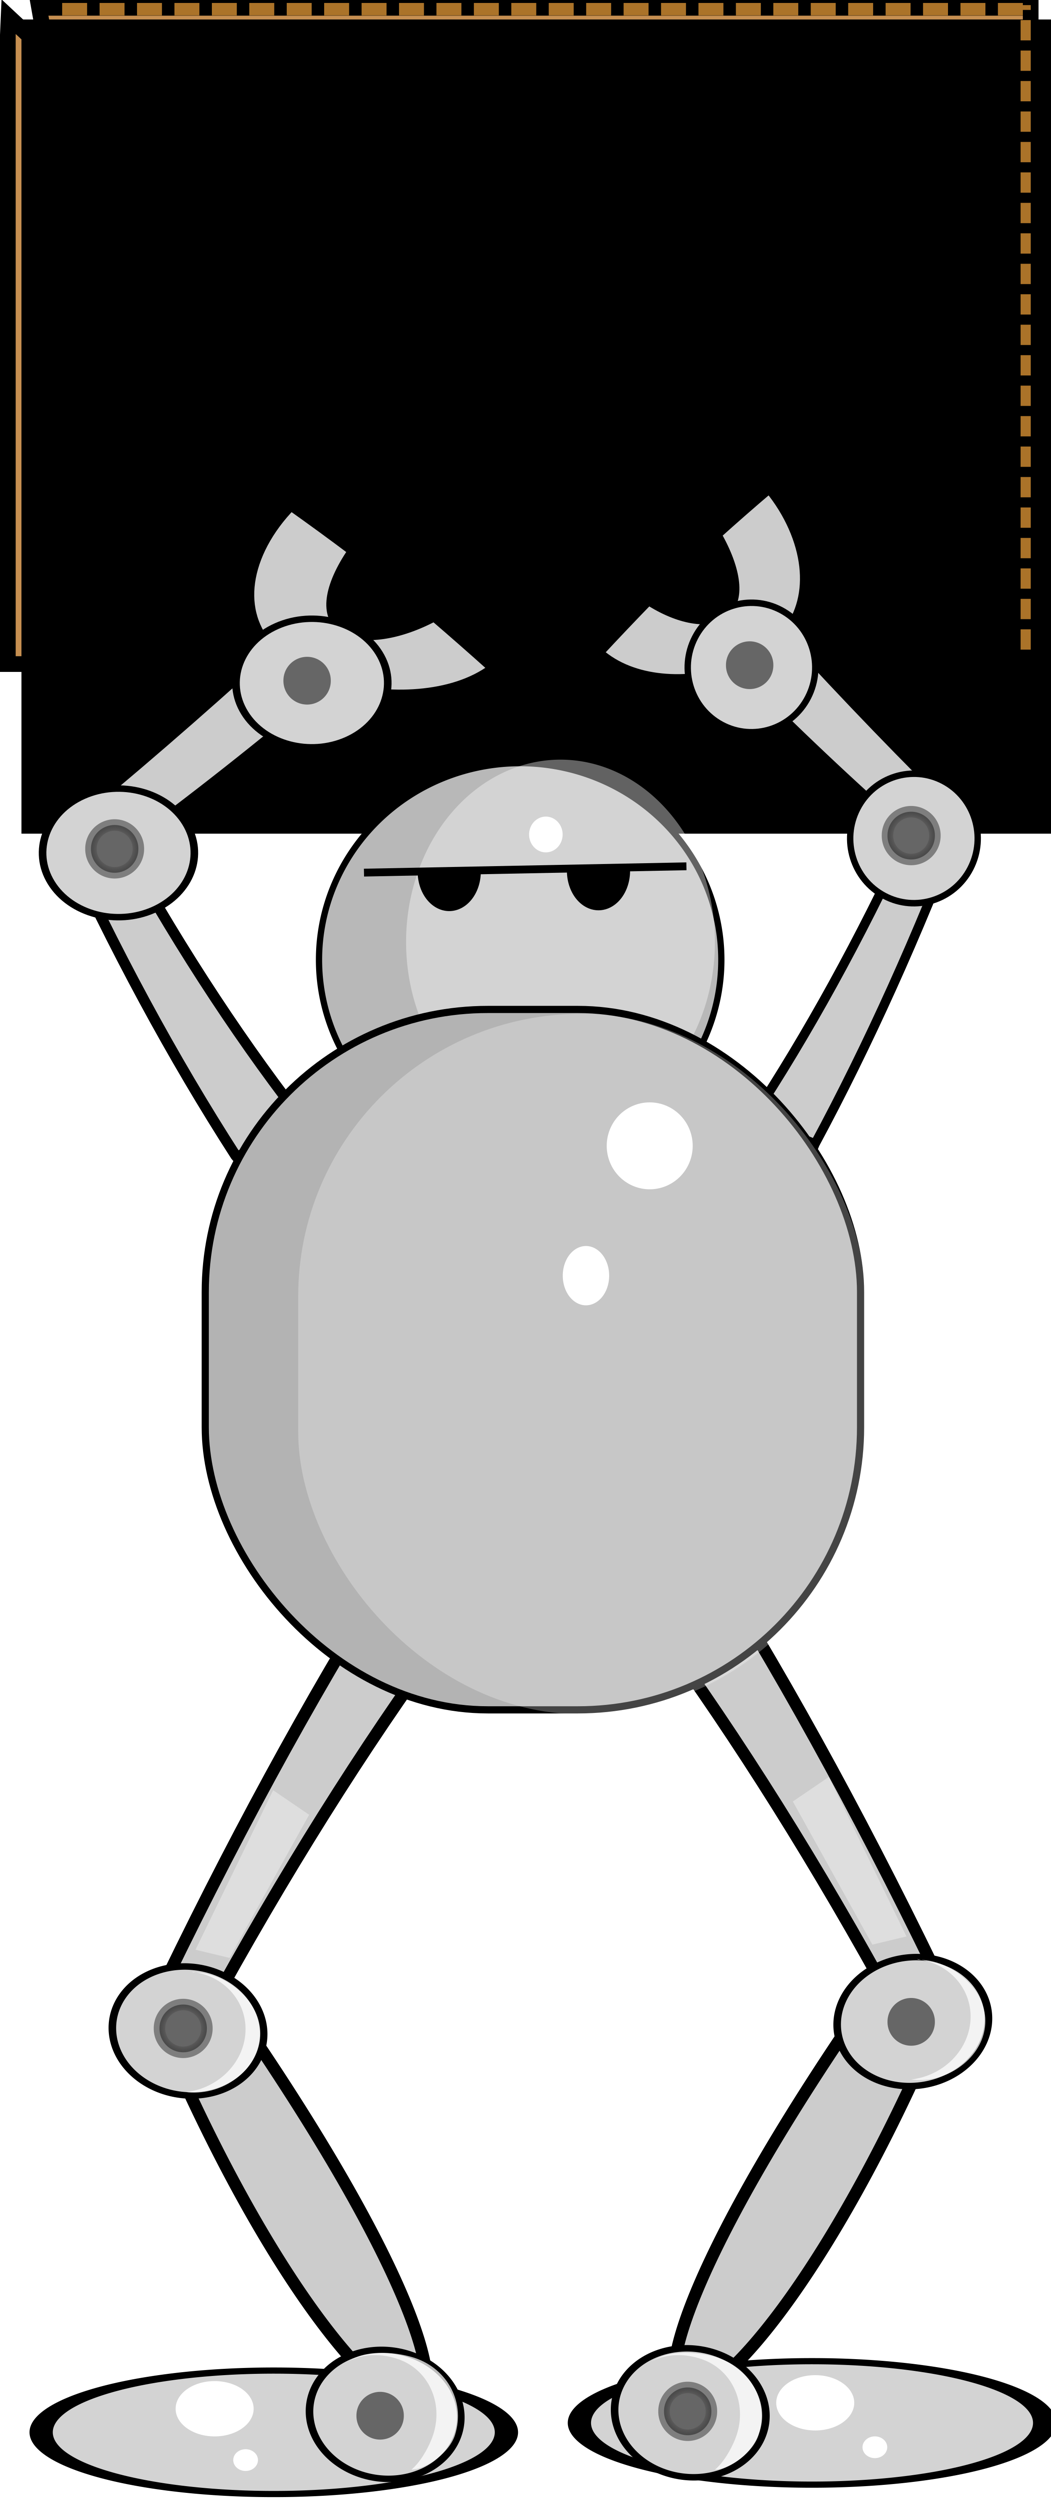 <?xml version="1.0" encoding="UTF-8" standalone="no"?>
<!-- Created with Inkscape (http://www.inkscape.org/) -->
<svg
    xmlns:inkscape="http://www.inkscape.org/namespaces/inkscape"
    xmlns:rdf="http://www.w3.org/1999/02/22-rdf-syntax-ns#"
    xmlns="http://www.w3.org/2000/svg"
    xmlns:sodipodi="http://sodipodi.sourceforge.net/DTD/sodipodi-0.dtd"
    xmlns:cc="http://creativecommons.org/ns#"
    xmlns:xlink="http://www.w3.org/1999/xlink"
    xmlns:dc="http://purl.org/dc/elements/1.1/"
    xmlns:svg="http://www.w3.org/2000/svg"
    xmlns:ns1="http://sozi.baierouge.fr"
    id="svg2864"
    sodipodi:docname="signbot.svg"
    viewBox="0 0 671.71 1597.7"
    version="1.1"
    inkscape:version="0.47 r22583"
  >
  <defs
      id="defs2866"
    >
    <linearGradient
        id="linearGradient3634"
      >
      <stop
          id="stop3636"
          style="stop-color:#ccc9c9"
          offset="0"
      />
      <stop
          id="stop3644"
          style="stop-color:#292929;stop-opacity:.498"
          offset="1"
      />
    </linearGradient
    >
    <radialGradient
        id="radialGradient3971"
        xlink:href="#linearGradient3634"
        gradientUnits="userSpaceOnUse"
        cy="645.07"
        cx="-4287.9"
        r="69.882"
        inkscape:collect="always"
    />
    <filter
        id="filter3997"
        height="1.283"
        width="1.387"
        y="-.141"
        x="-.193"
        inkscape:collect="always"
      >
      <feGaussianBlur
          id="feGaussianBlur3999"
          stdDeviation="6.834"
          inkscape:collect="always"
      />
    </filter
    >
    <filter
        id="filter4171"
        inkscape:collect="always"
      >
      <feGaussianBlur
          id="feGaussianBlur4173"
          stdDeviation="3.716"
          inkscape:collect="always"
      />
    </filter
    >
  </defs
  >
  <sodipodi:namedview
      id="base"
      bordercolor="#666666"
      inkscape:pageshadow="2"
      inkscape:window-y="0"
      pagecolor="#ffffff"
      inkscape:window-height="1024"
      inkscape:window-maximized="0"
      inkscape:zoom="0.1979899"
      inkscape:window-x="0"
      showgrid="false"
      borderopacity="1.0"
      inkscape:current-layer="layer1"
      inkscape:cx="1648.053"
      inkscape:cy="70.471125"
      inkscape:window-width="1680"
      inkscape:pageopacity="0.0"
      inkscape:document-units="px"
  />
  <g
      id="layer1"
      inkscape:label="Layer 1"
      inkscape:groupmode="layer"
      transform="translate(119.49 361.89)"
    >
    <path
        id="rect3670"
        sodipodi:nodetypes="cccccccc"
        style="color:#000000;stroke:#000000;stroke-width:10.018;fill:#c68f51"
        d="m539.24 62.471h-653.72v-402.11l0.51-11.568 24.49 22.827-5.021-28.5h633.74v419.35z"
    />
    <path
        id="path3795"
        inkscape:path-effect="#path-effect3797"
        inkscape:original-d="m -70.003571,-349.36566 0,406.709371"
        style="opacity:.305;stroke:#ab7329;stroke-width:6.448;fill:#ffb380"
        d="m-70.004-349.37v406.71"
    />
    <path
        id="path3799"
        d="m-10.004-349.37v406.71"
        inkscape:original-d="m -10.003571,-349.36566 0,406.709371"
        style="opacity:.305;stroke:#ab7329;stroke-width:6.448;fill:#ffb380"
        inkscape:path-effect="#path-effect3801"
    />
    <path
        id="path3803"
        inkscape:path-effect="#path-effect3805"
        inkscape:original-d="m 49.996429,-349.36566 0,406.709371"
        style="opacity:.305;stroke:#ab7329;stroke-width:6.448;fill:#ffb380"
        d="m49.996-349.37v406.71"
    />
    <path
        id="path3807"
        d="m108-349.37v406.71"
        inkscape:original-d="m 107.99643,-349.36566 0,406.709371"
        style="opacity:.305;stroke:#ab7329;stroke-width:6.448;fill:#ffb380"
        inkscape:path-effect="#path-effect3809"
    />
    <path
        id="path3811"
        inkscape:path-effect="#path-effect3813"
        inkscape:original-d="m 167.99643,-349.36566 0,406.709371"
        style="opacity:.305;stroke:#ab7329;stroke-width:6.448;fill:#ffb380"
        d="m168-349.37v406.71"
    />
    <path
        id="path3815"
        d="m246-349.37v406.71"
        inkscape:original-d="m 245.99643,-349.36566 0,406.709371"
        style="opacity:.305;stroke:#ab7329;stroke-width:6.448;fill:#ffb380"
        inkscape:path-effect="#path-effect3868"
    />
    <path
        id="path3819"
        inkscape:path-effect="#path-effect3817"
        inkscape:original-d="m 245.99643,-349.36566 0,406.709371"
        style="opacity:.305;stroke:#ab7329;stroke-width:6.448;fill:#ffb380"
        d="m246-349.37v406.71"
    />
    <path
        id="path3821"
        d="m324-349.37v406.71"
        inkscape:original-d="m 323.99643,-349.36566 0,406.709371"
        style="opacity:.305;stroke:#ab7329;stroke-width:6.448;fill:#ffb380"
        inkscape:path-effect="#path-effect3823"
    />
    <path
        id="path3825"
        inkscape:path-effect="#path-effect3827"
        inkscape:original-d="m 403.99643,-349.36566 0,406.709371"
        style="opacity:.305;stroke:#ab7329;stroke-width:6.448;fill:#ffb380"
        d="m404-349.37v406.71"
    />
    <path
        id="path3829"
        d="m484-349.37v406.71"
        inkscape:original-d="m 483.99643,-349.36566 0,406.709371"
        style="opacity:.305;stroke:#ab7329;stroke-width:6.448;fill:#ffb380"
        inkscape:path-effect="#path-effect3831"
    />
    <flowRoot
        id="flowRoot4110"
        xml:space="preserve"
        style="font-size:40px;font-family:Stencil;filter:url(#filter4171);fill:#000000"
        transform="matrix(.496 0 0 .444 1918.4 425.75)"
      >
      <flowRegion
          id="flowRegion4112"
        >
        <rect
            id="rect4114"
            height="1171.8"
            width="1333.4"
            y="-1745.9"
            x="-4081"
        />
      </flowRegion
      >
      <flowPara
          id="flowPara4145"
          style="font-size:200px;font-family:Stencil;text-anchor:middle;text-align:center"
        >10010</flowPara
      >
      <flowPara
          id="flowPara4153"
          style="font-size:200px;font-family:Stencil;text-anchor:middle;text-align:center"
        >1010</flowPara
      >
      <flowPara
          id="flowPara4151"
          style="font-size:200px;font-family:Stencil;text-anchor:middle;text-align:center"
        >1001010</flowPara
      >
    </flowRoot
    >
    <g
        id="g3657"
        transform="matrix(-1.235 -.655 .646 -1.254 -63.199 684.86)"
      >
      <path
          id="path5199"
          style="color:#000000;stroke:#000000;stroke-width:4.259;fill:#cccccc"
          d="m-192.02 352.09c-0.926 50.863 1.911 105.24 8.512 163.13 34.833 10.207 71.482 22.11 109.95 35.71-0.91 5.134-0.772 10.288 0.414 15.354 1.186 5.066 3.421 10.044 6.649 14.774s7.45 9.212 12.544 13.224c5.094 4.012 11.06 7.554 17.707 10.339 4.027-9.722 7.932-19.559 11.713-29.511-7.804-4.911-13.73-10.247-17.162-15.372-3.432-5.125-4.377-10.046-2.444-14.336 1.907-4.234 6.315-7.297 12.2-9.192 5.885-1.895 13.25-2.62 21.341-1.927 3.18-10.39 6.259-20.875 9.237-31.454-5.126-1.228-10.296-1.446-15.448-0.863-5.152 0.583-10.287 1.967-15.301 3.979-5.014 2.013-9.908 4.654-14.525 7.804-4.616 3.15-8.955 6.808-12.798 10.91-37.23-11.513-72.489-21.186-105.78-29.019-2.178-52.183-0.818-101.06 4.078-146.64-10.166 1.148-20.461 2.175-30.886 3.082z"
      />
      <path
          id="path3652"
          sodipodi:rx="40"
          sodipodi:ry="40"
          style="color:#000000;stroke:#000000;stroke-width:4;fill:#d3d3d3"
          sodipodi:type="arc"
          d="m-1180 82.362c0 22.091-17.909 40-40 40s-40-17.909-40-40 17.909-40 40-40 40 17.909 40 40z"
          transform="matrix(.731 0 0 .731 723.54 435.14)"
          sodipodi:cy="82.362183"
          sodipodi:cx="-1220"
      />
      <path
          id="path3655"
          sodipodi:rx="40"
          sodipodi:ry="40"
          style="color:#000000;stroke:#000000;stroke-width:4;fill:#d3d3d3"
          sodipodi:type="arc"
          d="m-1180 82.362c0 22.091-17.909 40-40 40s-40-17.909-40-40 17.909-40 40-40 40 17.909 40 40z"
          transform="matrix(.731 0 0 .731 825.36 469.08)"
          sodipodi:cy="82.362183"
          sodipodi:cx="-1220"
      />
    </g
    >
    <path
        id="path3780"
        sodipodi:rx="67.882248"
        sodipodi:ry="67.882248"
        style="stroke-width:33;color:#000000;stroke:url(#radialGradient3971);fill:#666666"
        sodipodi:type="arc"
        d="m-4220 645.07a67.882 67.882 0 1 1 -135.76 0 67.882 67.882 0 1 1 135.76 0z"
        transform="matrix(-.223 0 0 -.223 -493.33 315.94)"
        sodipodi:cy="645.06866"
        sodipodi:cx="-4287.8955"
    />
    <path
        id="path3784"
        sodipodi:rx="67.882248"
        sodipodi:ry="67.882248"
        style="stroke-width:33;color:#000000;stroke:url(#radialGradient3971);fill:#666666"
        sodipodi:type="arc"
        d="m-4220 645.07a67.882 67.882 0 1 1 -135.76 0 67.882 67.882 0 1 1 135.76 0z"
        transform="matrix(-.223 0 0 -.223 -596.57 207.05)"
        sodipodi:cy="645.06866"
        sodipodi:cx="-4287.8955"
    />
    <g
        id="g3680"
        transform="matrix(1.47 -.651 -.768 -1.245 584.02 690.29)"
      >
      <path
          id="path3682"
          style="color:#000000;stroke:#000000;stroke-width:4.259;fill:#cccccc"
          d="m-192.02 352.09c-0.926 50.863 1.911 105.24 8.512 163.13 34.833 10.207 71.482 22.11 109.95 35.71-0.91 5.134-0.772 10.288 0.414 15.354 1.186 5.066 3.421 10.044 6.649 14.774s7.45 9.212 12.544 13.224c5.094 4.012 11.06 7.554 17.707 10.339 4.027-9.722 7.932-19.559 11.713-29.511-7.804-4.911-13.73-10.247-17.162-15.372-3.432-5.125-4.377-10.046-2.444-14.336 1.907-4.234 6.315-7.297 12.2-9.192 5.885-1.895 13.25-2.62 21.341-1.927 3.18-10.39 6.259-20.875 9.237-31.454-5.126-1.228-10.296-1.446-15.448-0.863-5.152 0.583-10.287 1.967-15.301 3.979-5.014 2.013-9.908 4.654-14.525 7.804-4.616 3.15-8.955 6.808-12.798 10.91-37.23-11.513-72.489-21.186-105.78-29.019-2.178-52.183-0.818-101.06 4.078-146.64-10.166 1.148-20.461 2.175-30.886 3.082z"
      />
      <path
          id="path3685"
          sodipodi:rx="40"
          sodipodi:ry="40"
          style="color:#000000;stroke:#000000;stroke-width:4;fill:#d3d3d3"
          sodipodi:type="arc"
          d="m-1180 82.362c0 22.091-17.909 40-40 40s-40-17.909-40-40 17.909-40 40-40 40 17.909 40 40z"
          transform="matrix(.731 0 0 .731 723.54 435.14)"
          sodipodi:cy="82.362183"
          sodipodi:cx="-1220"
      />
      <path
          id="path3687"
          sodipodi:rx="40"
          sodipodi:ry="40"
          style="color:#000000;stroke:#000000;stroke-width:4;fill:#d3d3d3"
          sodipodi:type="arc"
          d="m-1180 82.362c0 22.091-17.909 40-40 40s-40-17.909-40-40 17.909-40 40-40 40 17.909 40 40z"
          transform="matrix(.731 0 0 .731 825.36 469.08)"
          sodipodi:cy="82.362183"
          sodipodi:cx="-1220"
      />
    </g
    >
    <path
        id="path3776"
        sodipodi:rx="67.882248"
        sodipodi:ry="67.882248"
        style="stroke-width:33;color:#000000;stroke:url(#radialGradient3971);fill:#666666"
        sodipodi:type="arc"
        d="m-4220 645.07a67.882 67.882 0 1 1 -135.76 0 67.882 67.882 0 1 1 135.76 0z"
        transform="matrix(-.223 0 0 -.223 -1002.4 324.43)"
        sodipodi:cy="645.06866"
        sodipodi:cx="-4287.8955"
    />
    <path
        id="path3788"
        sodipodi:rx="67.882248"
        sodipodi:ry="67.882248"
        style="stroke-width:33;color:#000000;stroke:url(#radialGradient3971);fill:#666666"
        sodipodi:type="arc"
        d="m-4220 645.07a67.882 67.882 0 1 1 -135.76 0 67.882 67.882 0 1 1 135.76 0z"
        transform="matrix(-.223 0 0 -.223 -879.41 216.95)"
        sodipodi:cy="645.06866"
        sodipodi:cx="-4287.8955"
    />
    <path
        id="path3744"
        sodipodi:rx="40"
        sodipodi:ry="40"
        style="color:#000000;stroke:#000000;stroke-width:4;fill:#d3d3d3"
        sodipodi:type="arc"
        d="m-1180 82.362a40 40 0 1 1 -80 0 40 40 0 1 1 80 0z"
        transform="matrix(3.294 -.457 -1.722 -.874 4560 700.89)"
        sodipodi:cy="82.362183"
        sodipodi:cx="-1220"
    />
    <path
        id="path3742"
        sodipodi:rx="40"
        sodipodi:ry="40"
        style="color:#000000;stroke:#000000;stroke-width:4;fill:#d3d3d3"
        sodipodi:type="arc"
        d="m-1180 82.362a40 40 0 1 1 -80 0 40 40 0 1 1 80 0z"
        transform="matrix(3.294 -.457 -1.722 -.874 4216 706.89)"
        sodipodi:cy="82.362183"
        sodipodi:cx="-1220"
    />
    <path
        id="path3713"
        sodipodi:nodetypes="cccccc"
        style="color:#000000;stroke:#000000;stroke-width:7.756;fill:#cccccc"
        d="m334.36 635.16c52.26 83.4 103.09 176.88 152.49 280.42-140.02 337.72-290.62 340.02-43.76-11.91-49.49-89.08-100.33-168.7-152.52-238.85 14.546-9.538 29.142-19.422 43.787-29.653z"
    />
    <path
        id="path3717"
        sodipodi:rx="40"
        sodipodi:ry="40"
        style="color:#000000;stroke:#000000;stroke-width:4;fill:#d3d3d3"
        sodipodi:type="arc"
        d="m-1180 82.362a40 40 0 1 1 -80 0 40 40 0 1 1 80 0z"
        transform="matrix(-.998 .62 .682 .823 -809.83 1618.6)"
        sodipodi:cy="82.362183"
        sodipodi:cx="-1220"
    />
    <path
        id="path3728"
        sodipodi:nodetypes="cccccc"
        style="color:#000000;stroke:#000000;stroke-width:7.756;fill:#cccccc"
        d="m130.25 641.16c-52.256 83.4-103.08 176.88-152.48 280.42 140.02 337.72 290.61 340.02 43.749-11.91 49.496-89.08 100.34-168.7 152.52-238.85-14.546-9.538-29.142-19.422-43.787-29.653z"
    />
    <path
        id="path3730"
        sodipodi:rx="40"
        sodipodi:ry="40"
        style="color:#000000;stroke:#000000;stroke-width:4;fill:#d3d3d3"
        sodipodi:type="arc"
        d="m-1180 82.362a40 40 0 1 1 -80 0 40 40 0 1 1 80 0z"
        transform="matrix(.998 .62 -.682 .823 1274.4 1624.6)"
        sodipodi:cy="82.362183"
        sodipodi:cx="-1220"
    />
    <path
        id="path3738"
        sodipodi:rx="40"
        sodipodi:ry="40"
        style="color:#000000;stroke:#000000;stroke-width:4;fill:#d3d3d3"
        sodipodi:type="arc"
        d="m-1180 82.362a40 40 0 1 1 -80 0 40 40 0 1 1 80 0z"
        transform="matrix(.998 .62 -.682 .823 1400.4 1869.6)"
        sodipodi:cy="82.362183"
        sodipodi:cx="-1220"
    />
    <path
        id="path3740"
        sodipodi:rx="40"
        sodipodi:ry="40"
        style="color:#000000;stroke:#000000;stroke-width:4;fill:#d3d3d3"
        sodipodi:type="arc"
        d="m-1180 82.362a40 40 0 1 1 -80 0 40 40 0 1 1 80 0z"
        transform="matrix(.998 .62 -.682 .823 1595.4 1868.6)"
        sodipodi:cy="82.362183"
        sodipodi:cx="-1220"
    />
    <path
        id="path4003"
        sodipodi:nodetypes="csscsscc"
        style="opacity:.733;color:#000000;fill:#ffffff"
        d="m4.344 898.5c12.558-0.039 25.417 6.895 33.685 16.545 14.653 17.102 10.52 39.617-8.3 52.494-9.233 6.318-20.13 8.714-30.344 7.494 6.972-0.8 13.909-3.25 20.096-7.49 18.82-12.87 23.623-37.17 10.755-54.28-6.555-8.71-16.429-13.86-27.035-15.13 1.648-0.19-0.501 0.381 1.143 0.376z"
    />
    <path
        id="path2874"
        sodipodi:rx="128.57143"
        sodipodi:ry="125.71429"
        style="color:#000000;stroke:#000000;stroke-width:4;fill:#b8b8b8"
        sodipodi:type="arc"
        d="m202.86 403.79a128.57 125.71 0 1 1 -257.14 0 128.57 125.71 0 1 1 257.14 0z"
        transform="translate(138.67 -152.3)"
        sodipodi:cy="403.79074"
        sodipodi:cx="74.285713"
    />
    <path
        id="path3654"
        sodipodi:rx="10.714286"
        sodipodi:ry="11.428572"
        style="color:#000000;fill:#ffffff"
        sodipodi:type="arc"
        d="m-501.43 288.08a10.714 11.429 0 1 1 -21.429 0 10.714 11.429 0 1 1 21.429 0z"
        inkscape:transform-center-x="207.14286"
        inkscape:transform-center-y="-342.85714"
        transform="translate(741.52 -116.7)"
        sodipodi:cy="288.07648"
        sodipodi:cx="-512.14288"
    />
    <path
        id="path3656"
        sodipodi:rx="10.714286"
        sodipodi:ry="11.428572"
        style="opacity:.385;color:#000000;fill:#ffffff"
        sodipodi:type="arc"
        d="m-501.43 288.08a10.714 11.429 0 1 1 -21.429 0 10.714 11.429 0 1 1 21.429 0z"
        inkscape:transform-center-x="1908.05"
        inkscape:transform-center-y="-3495.5435"
        transform="matrix(9.211 0 0 10.195 4956.1 -2696.9)"
        sodipodi:cy="288.07648"
        sodipodi:cx="-512.14288"
    />
    <path
        id="path3696"
        inkscape:path-effect="#path-effect3698"
        inkscape:original-d="M 113.13709,195.75282 C 319.2082,191.71221 319.2082,191.71221 319.2082,191.71221"
        style="stroke:#000000;stroke-width:5;fill:none"
        d="m113.14 195.75 206.07-4.04"
    />
    <path
        id="path3700"
        sodipodi:rx="18.182745"
        sodipodi:ry="23.233509"
        style="color:#000000;stroke:#000000;stroke-width:4;fill:#000000"
        sodipodi:type="arc"
        d="m-1216.2-251.74a18.183 23.234 0 0 1 -36.357 0.701l18.174-0.701z"
        transform="translate(1402 446.87)"
        sodipodi:cy="-251.74475"
        sodipodi:cx="-1234.4064"
        sodipodi:end="3.1114226"
        sodipodi:start="0"
    />
    <path
        id="path3704"
        sodipodi:rx="18.182745"
        sodipodi:ry="23.233509"
        style="color:#000000;stroke:#000000;stroke-width:4;fill:#000000"
        sodipodi:type="arc"
        d="m-1216.2-251.74a18.183 23.234 0 0 1 -36.357 0.701l18.174-0.701z"
        transform="translate(1497.4 446.36)"
        sodipodi:cy="-251.74475"
        sodipodi:cx="-1234.4064"
        sodipodi:end="3.1114226"
        sodipodi:start="0"
    />
    <path
        id="path3706"
        style="stroke:#000000;stroke-width:5;fill:none"
        d="m180.82 300.81 84.348 4.041"
        sodipodi:nodetypes="cc"
        inkscape:path-effect="#path-effect3708"
        inkscape:original-d="m 180.81731,300.80869 84.34773,4.04061"
    />
    <rect
        id="rect2847"
        style="color:#000000;stroke:#000000;stroke-width:4.585;fill:#b3b3b3"
        ry="180.6"
        height="447.58"
        width="418.82"
        y="283.19"
        x="11.689"
    />
    <rect
        id="rect3732"
        style="opacity:.267;color:#000000;fill:#ffffff"
        ry="180.6"
        height="447.58"
        width="362.26"
        y="286.01"
        x="71.086"
    />
    <path
        id="path3746"
        sodipodi:rx="67.882248"
        sodipodi:ry="67.882248"
        style="color:#000000;stroke:url(#radialGradient3971);stroke-width:33;fill:#666666"
        sodipodi:type="arc"
        d="m-4220 645.07a67.882 67.882 0 1 1 -135.76 0 67.882 67.882 0 1 1 135.76 0z"
        transform="matrix(-.223 0 0 -.223 -958.61 1078.2)"
        sodipodi:cy="645.06866"
        sodipodi:cx="-4287.8955"
    />
    <path
        id="path3764"
        sodipodi:rx="67.882248"
        sodipodi:ry="67.882248"
        style="stroke-width:33;color:#000000;stroke:url(#radialGradient3971);fill:#666666"
        sodipodi:type="arc"
        d="m-4220 645.07a67.882 67.882 0 1 1 -135.76 0 67.882 67.882 0 1 1 135.76 0z"
        transform="matrix(-.223 0 0 -.223 -493.33 1074)"
        sodipodi:cy="645.06866"
        sodipodi:cx="-4287.8955"
    />
    <path
        id="path3768"
        sodipodi:rx="67.882248"
        sodipodi:ry="67.882248"
        style="stroke-width:33;color:#000000;stroke:url(#radialGradient3971);fill:#666666"
        sodipodi:type="arc"
        d="m-4220 645.07a67.882 67.882 0 1 1 -135.76 0 67.882 67.882 0 1 1 135.76 0z"
        transform="matrix(-.223 0 0 -.223 -636.16 1322.9)"
        sodipodi:cy="645.06866"
        sodipodi:cx="-4287.8955"
    />
    <path
        id="path3772"
        sodipodi:rx="67.882248"
        sodipodi:ry="67.882248"
        style="stroke-width:33;color:#000000;stroke:url(#radialGradient3971);fill:#666666"
        sodipodi:type="arc"
        d="m-4220 645.07a67.882 67.882 0 1 1 -135.76 0 67.882 67.882 0 1 1 135.76 0z"
        transform="matrix(-.223 0 0 -.223 -832.74 1325.7)"
        sodipodi:cy="645.06866"
        sodipodi:cx="-4287.8955"
    />
    <path
        id="path3877"
        inkscape:path-effect="#path-effect3879"
        inkscape:original-d="m 534.22608,-356.01098 -621.963316,0"
        style="stroke:#ab7329;stroke-dasharray:15.948, 7.974;stroke-width:7.974;fill:#ffb380"
        d="m534.23-356.01h-621.96"
    />
    <path
        id="path3881"
        d="m536.03 53.243v-411.87"
        inkscape:original-d="m 536.02826,53.242956 0,-411.866166"
        style="stroke:#ab7329;stroke-dasharray:12.977, 6.489;stroke-width:6.489;fill:#ffb380"
        inkscape:path-effect="#path-effect3883"
    />
    <path
        id="path3885"
        inkscape:path-effect="#path-effect3887"
        inkscape:original-d="m 336,-243.63781 c -108,72 0,271.999991 100,171.999991 100,-99.999991 172,-167.999991 68,-139.999991 -104,28 -72,-96 -108,-80 -36,16 -60,48 -60,48 z"
        style="opacity:.134;stroke:#000000;stroke-width:1px;fill:#000000"
        d="m336-243.64c-17.67 15.278-29.784 36.847-33.635 59.886s0.59 47.376 12.331 67.57 30.693 36.094 52.62 44.146c21.927 8.052 46.665 8.195 68.684 0.398 26.861-9.511 49.108-30.672 61.158-56.494s14.06-55.94 6.843-83.506c-6.233-23.804-19.461-46.068-38.803-61.278-19.34-15.23-44.95-22.89-69.2-18.74-13.176 2.256-25.756 7.907-36.194 16.257-10.438 8.351-18.713 19.383-23.806 31.743"
    />
    <path
        id="path3889"
        style="opacity:.134;stroke:#000000;stroke-width:.504px;fill:#000000"
        d="m186.95-42.024c-5.837 5.122-9.764 12.374-10.862 20.062-1.098 7.688 0.64 15.749 4.81 22.301 4.218 6.627 10.847 11.633 18.299 14.117 7.452 2.484 15.674 2.473 23.198 0.215 7.524-2.259 14.335-6.725 19.601-12.554 5.266-5.829 8.998-12.992 11.011-20.585 4.027-15.186 1.077-31.725-6.247-45.625-7.324-13.899-18.757-25.321-31.567-34.416-7.913-5.619-16.508-10.47-25.872-13.022-9.364-2.552-19.582-2.679-28.596 0.918-8.846 3.53-16.201 10.644-20.024 19.368-3.822 8.724-4.067 18.954-0.665 27.85 3.402 8.896 10.409 16.354 19.076 20.302 8.668 3.948 18.893 4.341 27.838 1.068"
        sodipodi:nodetypes="csssc"
        inkscape:path-effect="#path-effect3891"
        inkscape:original-d="M 186.95149,-42.02413 C 132.4842,-5.7125999 130.46689,50.77199 180.89957,0.33931005 231.33225,-50.09336 267.64377,-112.62988 215.19379,-98.50873 c -52.44999,14.12115 -36.31153,-20.17307 -54.46729,-12.10384 -18.15577,8.06923 26.22499,68.58844 26.22499,68.58844 z"
    />
    <flowRoot
        id="flowRoot3901"
        style="font-size:40px;font-family:Bitstream Vera Sans;fill:#000000"
        xml:space="preserve"
        transform="translate(1056,60)"
      >
      <flowRegion
          id="flowRegion3903"
        >
        <rect
            id="rect3905"
            y="-539.64"
            x="-2224"
            width="484"
            height="192"
        />
      </flowRegion
      >
      <flowPara
          id="flowPara3907"
          style="font-size:150px;font-family:Sans;font-weight:bold"
        >HUBOONS</flowPara
      >
    </flowRoot
    >
    <path
        id="path3981"
        style="opacity:.588;filter:url(#filter3997);fill:#ffffff"
        d="m117.38 1252.7 57.983-110.31 26.87 16.971-59.397 98.995-25.456-5.657"
        inkscape:path-effect="#path-effect3983"
        transform="matrix(.856 0 0 .924 -95.024 -273.43)"
        inkscape:original-d="m 117.37973,1252.6731 57.98275,-110.3087 26.87006,16.9706 -59.39697,98.995 -25.45584,-5.6569 z"
    />
    <path
        id="path4001"
        style="opacity:.588;filter:url(#filter3997);fill:#ffffff"
        d="m117.38 1252.7 57.983-110.31 26.87 16.971-59.397 98.995-25.456-5.657"
        transform="matrix(-.856 0 0 .924 560.33 -281.92)"
        inkscape:path-effect="#path-effect3983"
        inkscape:original-d="m 117.37973,1252.6731 57.98275,-110.3087 26.87006,16.9706 -59.39697,98.995 -25.45584,-5.6569 z"
    />
    <path
        id="path4096"
        sodipodi:nodetypes="csscsscc"
        style="opacity:.733;color:#000000;fill:#ffffff"
        d="m467.74 890.47c12.558-0.039 25.417 6.895 33.685 16.545 14.653 17.102 10.52 39.617-8.3 52.494-9.233 6.318-20.13 8.714-30.344 7.494 6.972-0.803 13.909-3.261 20.096-7.494 18.82-12.877 23.623-37.178 10.755-54.28-6.555-8.712-16.429-13.868-27.035-15.135 1.648-0.19-0.501 0.381 1.143 0.376z"
    />
    <path
        id="path4098"
        sodipodi:nodetypes="csscsscc"
        style="opacity:.733;color:#000000;fill:#ffffff"
        d="m297.51 1146.9c10.444-6.974 27.894-6.071 40.118-2.599 21.665 6.152 34.683 27.646 27.679 49.896-3.359 10.671-17.316 21.513-27.842 22.125 5.366-4.523 10.012-12.414 12.828-19.362 8.566-21.134-0.863-44.04-21.04-51.179-10.278-3.637-22.026-3.816-31.565 0.991 1.268-1.069-1.546 1.041-0.179 0.128z"
    />
    <path
        id="path4100"
        sodipodi:nodetypes="csscsscc"
        style="opacity:.733;color:#000000;fill:#ffffff"
        d="m103.51 1146.9c10.444-6.974 27.894-6.071 40.118-2.599 21.665 6.152 34.683 27.646 27.679 49.896-3.359 10.671-17.316 21.513-27.842 22.125 5.366-4.523 10.012-12.414 12.828-19.362 8.566-21.134-0.863-44.04-21.04-51.179-10.278-3.637-22.026-3.816-31.565 0.991 1.268-1.069-1.546 1.041-0.179 0.128z"
    />
    <path
        id="path4102"
        sodipodi:rx="33.461304"
        sodipodi:ry="19.571705"
        style="color:#000000;fill:#ffffff"
        sodipodi:type="arc"
        d="m561.27 1537.1a33.461 19.572 0 1 1 -66.923 0 33.461 19.572 0 1 1 66.923 0z"
        transform="matrix(.745 0 0 .903 8.323 -214.4)"
        sodipodi:cy="1537.1321"
        sodipodi:cx="527.80469"
    />
    <path
        id="path4104"
        sodipodi:rx="33.461304"
        sodipodi:ry="19.571705"
        style="color:#000000;fill:#ffffff"
        sodipodi:type="arc"
        d="m561.27 1537.1a33.461 19.572 0 1 1 -66.923 0 33.461 19.572 0 1 1 66.923 0z"
        transform="matrix(.236 0 0 .355 315.09 656.33)"
        sodipodi:cy="1537.1321"
        sodipodi:cx="527.80469"
    />
    <path
        id="path4106"
        sodipodi:rx="33.461304"
        sodipodi:ry="19.571705"
        style="color:#000000;fill:#ffffff"
        sodipodi:type="arc"
        d="m561.27 1537.1a33.461 19.572 0 1 1 -66.923 0 33.461 19.572 0 1 1 66.923 0z"
        transform="matrix(.745 0 0 .903 -375.53 -210.61)"
        sodipodi:cy="1537.1321"
        sodipodi:cx="527.80469"
    />
    <path
        id="path4108"
        sodipodi:rx="33.461304"
        sodipodi:ry="19.571705"
        style="color:#000000;fill:#ffffff"
        sodipodi:type="arc"
        d="m561.27 1537.1a33.461 19.572 0 1 1 -66.923 0 33.461 19.572 0 1 1 66.923 0z"
        transform="matrix(.236 0 0 .355 -87.081 664.53)"
        sodipodi:cy="1537.1321"
        sodipodi:cx="527.80469"
    />
    <path
        id="path4127"
        sodipodi:rx="33.461304"
        sodipodi:ry="19.571705"
        style="color:#000000;fill:#ffffff"
        sodipodi:type="arc"
        d="m561.27 1537.1a33.461 19.572 0 1 1 -66.923 0 33.461 19.572 0 1 1 66.923 0z"
        transform="matrix(.821 0 0 1.419 -137.58 -1810.8)"
        sodipodi:cy="1537.1321"
        sodipodi:cx="527.80469"
    />
    <path
        id="path4129"
        sodipodi:rx="33.461304"
        sodipodi:ry="19.571705"
        style="color:#000000;fill:#ffffff"
        sodipodi:type="arc"
        d="m561.27 1537.1a33.461 19.572 0 1 1 -66.923 0 33.461 19.572 0 1 1 66.923 0z"
        transform="matrix(.443 0 0 .968 21.189 -1034.6)"
        sodipodi:cy="1537.1321"
        sodipodi:cx="527.80469"
    />
  </g
  >
</svg
>
